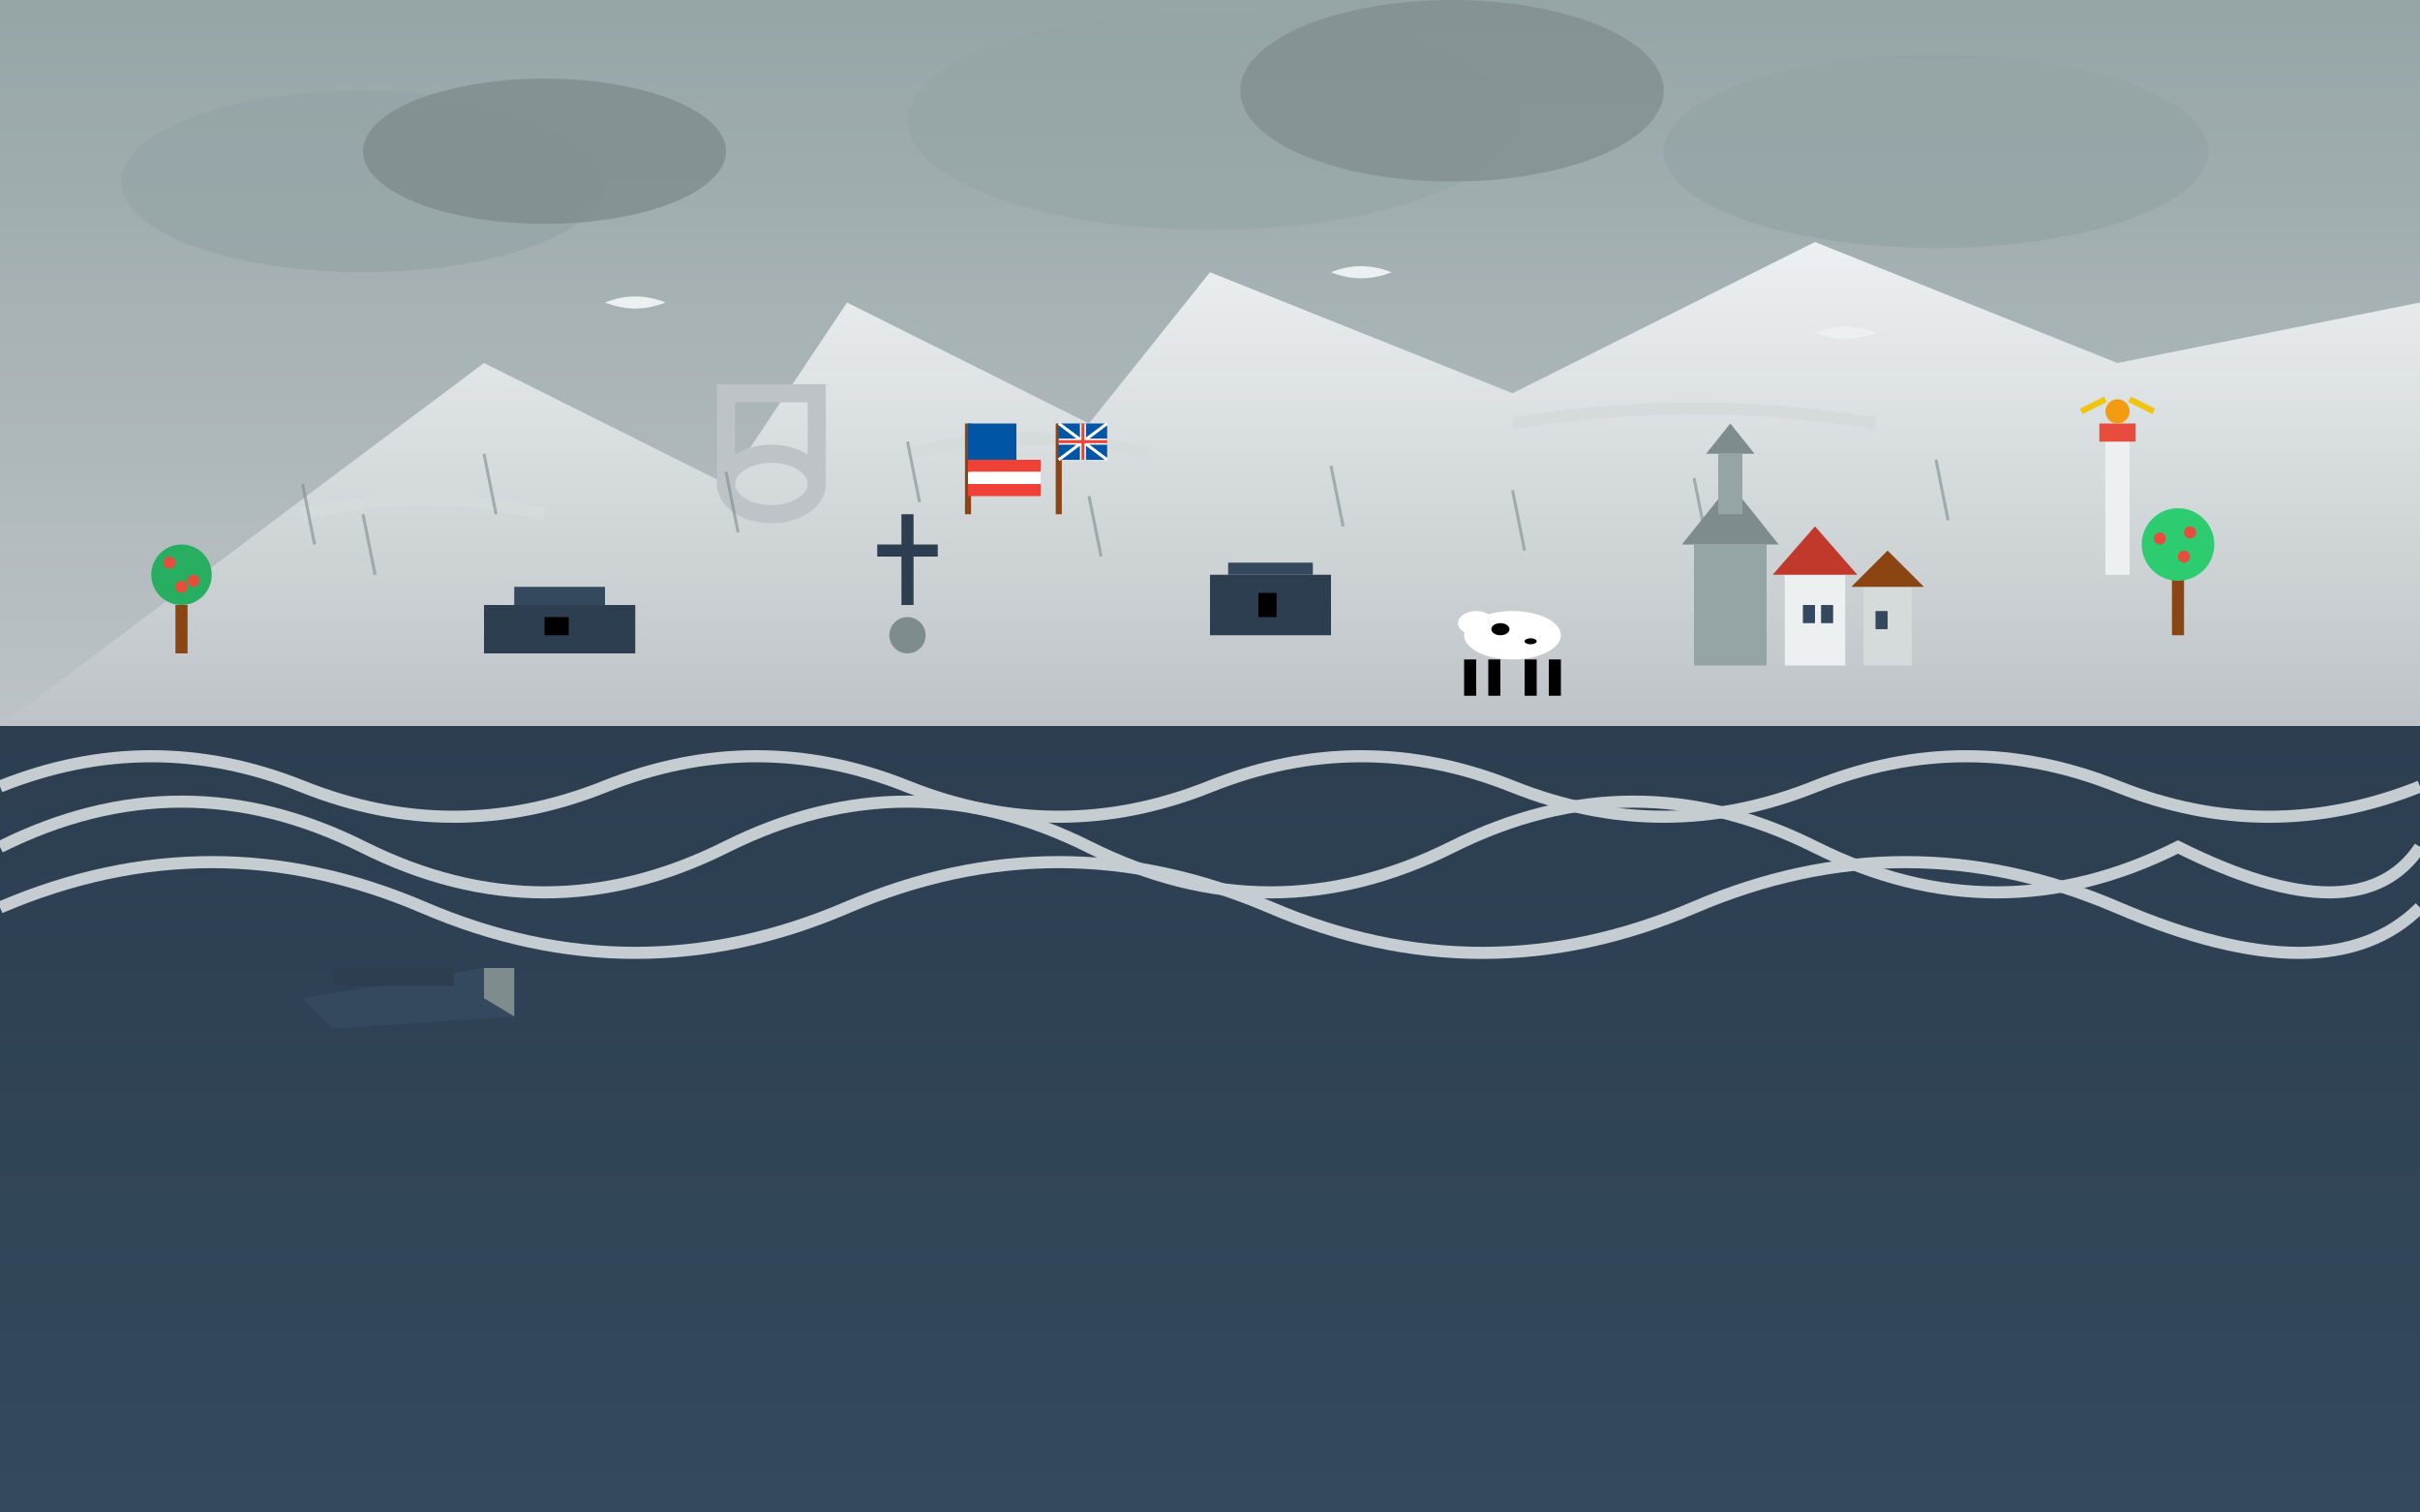<svg width="400" height="250" viewBox="0 0 400 250" fill="none" xmlns="http://www.w3.org/2000/svg">
  <rect x="0" y="0" width="400" height="250" fill="#333333" stroke="none"/>
  <!-- Sky background -->
  <rect width="400" height="120" fill="url(#normandy-sky)"/>
  
  <defs>
    <linearGradient id="normandy-sky" x1="0%" y1="0%" x2="0%" y2="100%">
      <stop offset="0%" style="stop-color:#95a5a6;stop-opacity:1" />
      <stop offset="100%" style="stop-color:#bdc3c7;stop-opacity:1" />
    </linearGradient>
    <linearGradient id="sea-gradient" x1="0%" y1="0%" x2="0%" y2="100%">
      <stop offset="0%" style="stop-color:#2c3e50;stop-opacity:1" />
      <stop offset="100%" style="stop-color:#34495e;stop-opacity:1" />
    </linearGradient>
    <linearGradient id="cliff-gradient" x1="0%" y1="0%" x2="0%" y2="100%">
      <stop offset="0%" style="stop-color:#ecf0f1;stop-opacity:1" />
      <stop offset="100%" style="stop-color:#bdc3c7;stop-opacity:1" />
    </linearGradient>
  </defs>
  
  <!-- Overcast clouds -->
  <ellipse cx="60" cy="30" rx="40" ry="15" fill="#95a5a6" opacity="0.7"/>
  <ellipse cx="90" cy="25" rx="30" ry="12" fill="#7f8c8d" opacity="0.8"/>
  <ellipse cx="200" cy="20" rx="50" ry="18" fill="#95a5a6" opacity="0.6"/>
  <ellipse cx="240" cy="15" rx="35" ry="15" fill="#7f8c8d" opacity="0.7"/>
  <ellipse cx="320" cy="25" rx="45" ry="16" fill="#95a5a6" opacity="0.8"/>
  
  <!-- English Channel/Sea -->
  <rect x="0" y="120" width="400" height="130" fill="url(#sea-gradient)"/>
  
  <!-- Dramatic waves -->
  <g id="rough-waves" stroke="#ecf0f1" stroke-width="2" fill="none" opacity="0.8">
    <path d="M0 130 Q25 120 50 130 Q75 140 100 130 Q125 120 150 130 Q175 140 200 130 Q225 120 250 130 Q275 140 300 130 Q325 120 350 130 Q375 140 400 130"/>
    <path d="M0 140 Q30 125 60 140 Q90 155 120 140 Q150 125 180 140 Q210 155 240 140 Q270 125 300 140 Q330 155 360 140 Q390 155 400 140"/>
    <path d="M0 150 Q35 135 70 150 Q105 165 140 150 Q175 135 210 150 Q245 165 280 150 Q315 135 350 150 Q385 165 400 150"/>
  </g>
  
  <!-- Cliffs of Étretat -->
  <g id="cliffs">
    <!-- Main cliff -->
    <path d="M0 120 L80 60 L120 80 L140 50 L180 70 L200 45 L250 65 L300 40 L350 60 L400 50 L400 120 Z" 
          fill="url(#cliff-gradient)"/>
    
    <!-- Chalk cliff details -->
    <path d="M50 85 Q70 80 90 85" stroke="#d5dbdb" stroke-width="2" fill="none"/>
    <path d="M150 75 Q170 70 190 75" stroke="#d5dbdb" stroke-width="2" fill="none"/>
    <path d="M250 70 Q280 65 310 70" stroke="#d5dbdb" stroke-width="2" fill="none"/>
    
    <!-- Famous arch (L'Aiguille) -->
    <g transform="translate(120,65)">
      <path d="M0 15 L0 0 L15 0 L15 15" stroke="#bdc3c7" stroke-width="3" fill="none"/>
      <ellipse cx="7.5" cy="15" rx="7.5" ry="5" fill="none" stroke="#bdc3c7" stroke-width="3"/>
    </g>
  </g>
  
  <!-- Bunkers (D-Day reference) -->
  <g id="bunkers">
    <g transform="translate(80,100)">
      <rect x="0" y="0" width="25" height="8" fill="#2c3e50"/>
      <rect x="5" y="-3" width="15" height="3" fill="#34495e"/>
      <rect x="10" y="2" width="4" height="3" fill="black"/>
    </g>
    <g transform="translate(200,95)">
      <rect x="0" y="0" width="20" height="10" fill="#2c3e50"/>
      <rect x="3" y="-2" width="14" height="2" fill="#34495e"/>
      <rect x="8" y="3" width="3" height="4" fill="black"/>
    </g>
  </g>
  
  <!-- Landing craft (historical) -->
  <g id="landing-craft" transform="translate(50,160)">
    <path d="M0 5 L30 0 L35 8 L5 10 Z" fill="#34495e"/>
    <rect x="5" y="0" width="20" height="3" fill="#2c3e50"/>
    <path d="M30 0 L35 0 L35 8 L30 5 Z" fill="#7f8c8d"/>
  </g>
  
  <!-- Memorial cross -->
  <g id="memorial" transform="translate(150,85)">
    <rect x="-1" y="0" width="2" height="15" fill="#2c3e50"/>
    <rect x="-5" y="5" width="10" height="2" fill="#2c3e50"/>
    <circle cx="0" cy="20" r="3" fill="#7f8c8d"/>
  </g>
  
  <!-- Normandy village -->
  <g id="village" transform="translate(280,75)">
    <!-- Church -->
    <rect x="0" y="15" width="12" height="20" fill="#95a5a6"/>
    <path d="M-2 15 L6 5 L14 15 Z" fill="#7f8c8d"/>
    <rect x="4" y="0" width="4" height="10" fill="#95a5a6"/>
    <path d="M2 0 L6 -5 L10 0 Z" fill="#7f8c8d"/>
    
    <!-- Houses -->
    <rect x="15" y="20" width="10" height="15" fill="#ecf0f1"/>
    <path d="M13 20 L20 12 L27 20 Z" fill="#c0392b"/>
    
    <rect x="28" y="22" width="8" height="13" fill="#d5dbdb"/>
    <path d="M26 22 L32 16 L38 22 Z" fill="#8b4513"/>
    
    <!-- Windows -->
    <rect x="18" y="25" width="2" height="3" fill="#34495e"/>
    <rect x="21" y="25" width="2" height="3" fill="#34495e"/>
    <rect x="30" y="26" width="2" height="3" fill="#34495e"/>
  </g>
  
  <!-- Apple trees (Normandy orchards) -->
  <g id="apple-trees">
    <g transform="translate(30,95)">
      <rect x="-1" y="5" width="2" height="8" fill="#8b4513"/>
      <circle cx="0" cy="0" r="5" fill="#27ae60"/>
      <circle cx="-2" cy="-2" r="1" fill="#e74c3c"/>
      <circle cx="2" cy="1" r="1" fill="#e74c3c"/>
      <circle cx="0" cy="2" r="1" fill="#e74c3c"/>
    </g>
    <g transform="translate(360,90)">
      <rect x="-1" y="5" width="2" height="10" fill="#8b4513"/>
      <circle cx="0" cy="0" r="6" fill="#2ecc71"/>
      <circle cx="-3" cy="-1" r="1" fill="#e74c3c"/>
      <circle cx="2" cy="-2" r="1" fill="#e74c3c"/>
      <circle cx="1" cy="2" r="1" fill="#e74c3c"/>
    </g>
  </g>
  
  <!-- Cows (Normandy cattle) -->
  <g id="cows" transform="translate(250,105)">
    <ellipse cx="0" cy="0" rx="8" ry="4" fill="white"/>
    <ellipse cx="-6" cy="-2" rx="3" ry="2" fill="white"/>
    <rect x="-8" y="4" width="2" height="6" fill="black"/>
    <rect x="-4" y="4" width="2" height="6" fill="black"/>
    <rect x="2" y="4" width="2" height="6" fill="black"/>
    <rect x="6" y="4" width="2" height="6" fill="black"/>
    <!-- Black spots -->
    <ellipse cx="-2" cy="-1" rx="1.5" ry="1" fill="black"/>
    <ellipse cx="3" cy="1" rx="1" ry="0.5" fill="black"/>
  </g>
  
  <!-- Lighthouse -->
  <g id="lighthouse" transform="translate(350,70)">
    <rect x="-2" y="0" width="4" height="25" fill="#ecf0f1"/>
    <rect x="-3" y="0" width="6" height="3" fill="#e74c3c"/>
    <circle cx="0" cy="-2" r="2" fill="#f39c12"/>
    <path d="M-6 -2 L-2 -4 M6 -2 L2 -4" stroke="#f1c40f" stroke-width="1"/>
  </g>
  
  <!-- Seagulls -->
  <g id="seagulls" fill="#ecf0f1">
    <path d="M100 50 Q105 48 110 50 Q105 52 100 50"/>
    <path d="M220 45 Q225 43 230 45 Q225 47 220 45"/>
    <path d="M300 55 Q305 53 310 55 Q305 57 300 55"/>
  </g>
  
  <!-- Allied flags -->
  <g id="flags" transform="translate(160,70)">
    <!-- US Flag simplified -->
    <g transform="translate(0,0)">
      <path d="M0 0 L0 15" stroke="#8b4513" stroke-width="1"/>
      <rect x="0" y="0" width="8" height="6" fill="#0055a4"/>
      <rect x="0" y="6" width="12" height="2" fill="#ef4135"/>
      <rect x="0" y="8" width="12" height="2" fill="white"/>
      <rect x="0" y="10" width="12" height="2" fill="#ef4135"/>
    </g>
    
    <!-- British Flag simplified -->
    <g transform="translate(15,0)">
      <path d="M0 0 L0 15" stroke="#8b4513" stroke-width="1"/>
      <rect x="0" y="0" width="8" height="6" fill="#0055a4"/>
      <path d="M0 0 L8 6 M8 0 L0 6" stroke="white" stroke-width="0.5"/>
      <path d="M0 3 L8 3 M4 0 L4 6" stroke="white" stroke-width="1"/>
      <path d="M0 3 L8 3 M4 0 L4 6" stroke="#ef4135" stroke-width="0.5"/>
    </g>
  </g>
  
  <!-- Rain (typical Normandy weather) -->
  <g id="rain" stroke="#7f8c8d" stroke-width="0.5" opacity="0.6">
    <path d="M50 80 L52 90"/>
    <path d="M80 75 L82 85"/>
    <path d="M120 78 L122 88"/>
    <path d="M180 82 L182 92"/>
    <path d="M220 77 L222 87"/>
    <path d="M280 79 L282 89"/>
    <path d="M320 76 L322 86"/>
    <path d="M60 85 L62 95"/>
    <path d="M150 73 L152 83"/>
    <path d="M250 81 L252 91"/>
  </g>
</svg>
